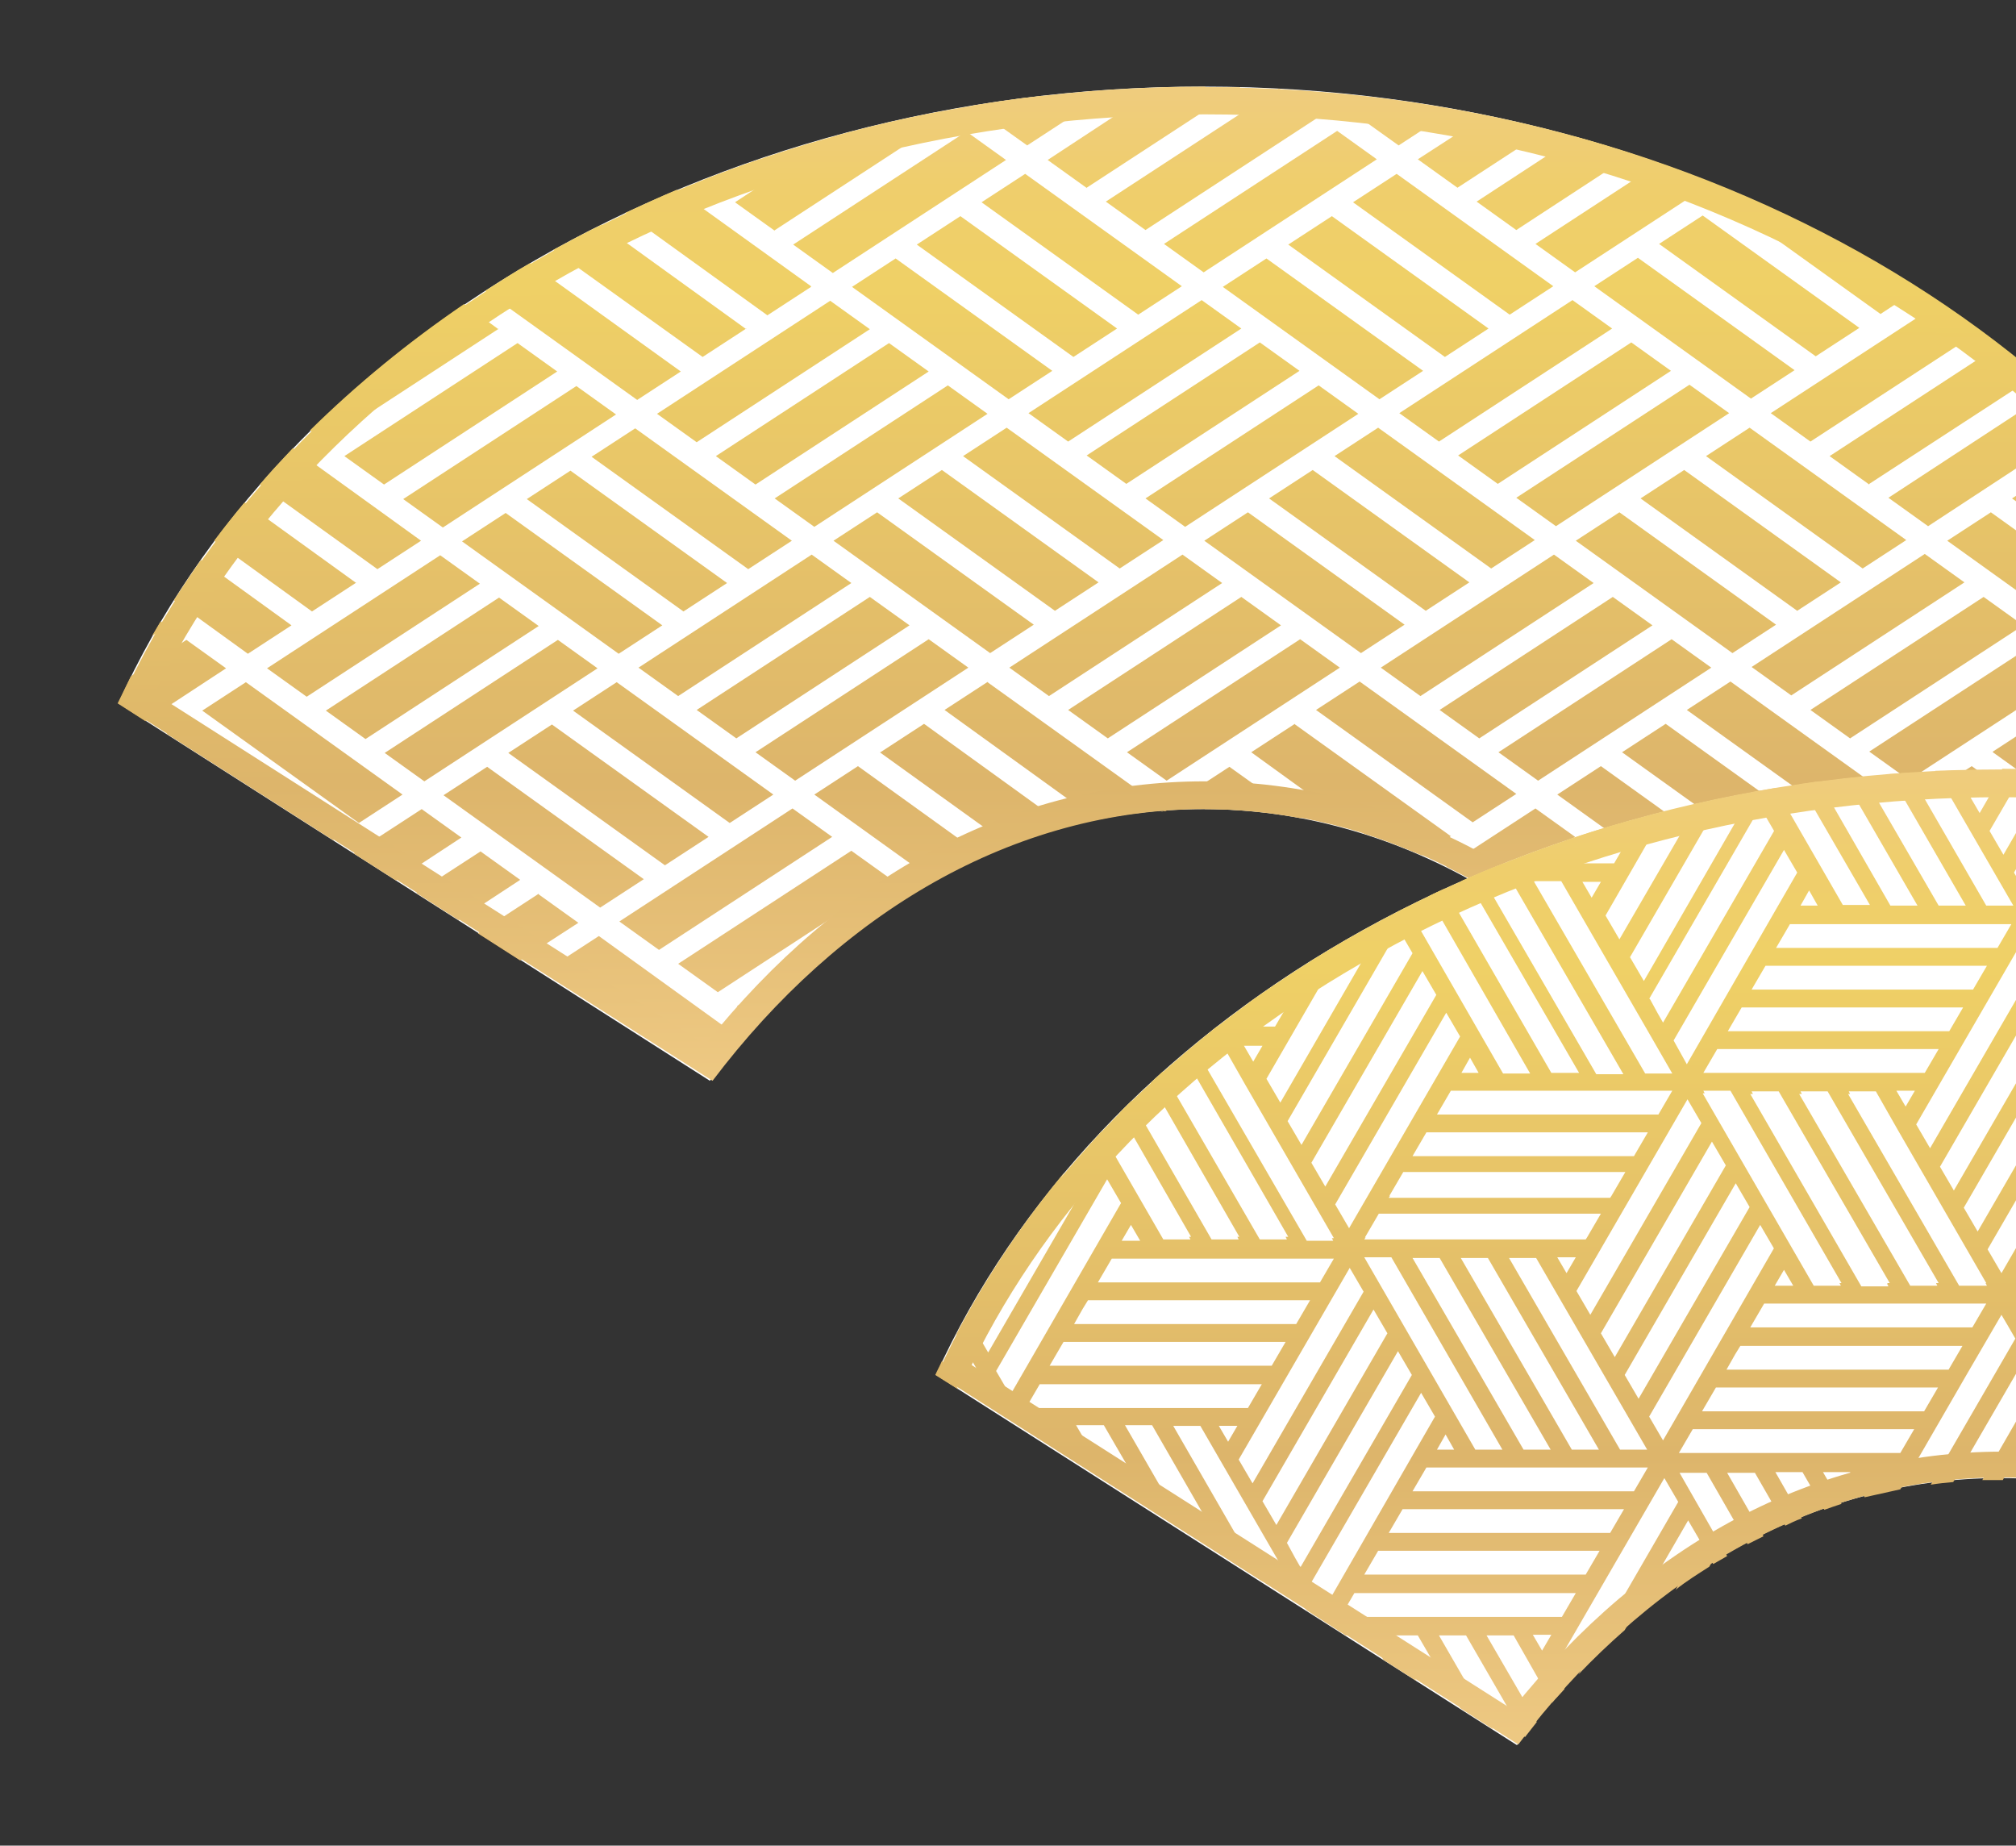 <?xml version="1.0" encoding="UTF-8"?>
<svg id="_レイヤー_2" xmlns="http://www.w3.org/2000/svg" xmlns:xlink="http://www.w3.org/1999/xlink" version="1.1" viewBox="0 0 305 279.2">
  <rect x="0" y="0" width="305" height="279.2" fill="#333333" stroke="none"/>
  <!-- Generator: Adobe Illustrator 30.0.0, SVG Export Plug-In . SVG Version: 2.1.1 Build 123)  -->
  <defs>
    <style>
      .st0 {
        fill: none;
      }

      .st1 {
        fill: url(#_名称未設定グラデーション_4);
      }

      .st2 {
        fill: url(#_名称未設定グラデーション_3);
      }

      .st3 {
        fill: url(#_名称未設定グラデーション_2);
      }

      .st4 {
        fill: #fff;
      }

      .st5 {
        fill: url(#_名称未設定グラデーション);
      }

      .st6 {
        clip-path: url(#clippath);
      }
    </style>
    <clipPath id="clippath">
      <rect class="st0" width="305" height="279.2"/>
    </clipPath>
    <linearGradient id="_名称未設定グラデーション" data-name="名称未設定グラデーション" x1="181.8" y1="116.4" x2="181.8" y2="266.7" gradientTransform="translate(0 279.9) scale(1 -1)" gradientUnits="userSpaceOnUse">
      <stop offset="0" stop-color="#eec983"/>
      <stop offset=".3" stop-color="#ddb56b"/>
      <stop offset=".8" stop-color="#efd066"/>
      <stop offset=".9" stop-color="#efce6c"/>
      <stop offset="1" stop-color="#efcc7e"/>
    </linearGradient>
    <linearGradient id="_名称未設定グラデーション_2" data-name="名称未設定グラデーション 2" x1="182.5" y1="115.7" x2="182.5" y2="266.7" gradientTransform="translate(0 279.9) scale(1 -1)" gradientUnits="userSpaceOnUse">
      <stop offset="0" stop-color="#eec983"/>
      <stop offset=".3" stop-color="#ddb56b"/>
      <stop offset=".8" stop-color="#efd066"/>
      <stop offset=".9" stop-color="#efce6c"/>
      <stop offset="1" stop-color="#efcc7e"/>
    </linearGradient>
    <linearGradient id="_名称未設定グラデーション_3" data-name="名称未設定グラデーション 3" x1="302.8" y1="15.3" x2="302.8" y2="163.4" gradientTransform="translate(0 279.9) scale(1 -1)" gradientUnits="userSpaceOnUse">
      <stop offset="0" stop-color="#eec983"/>
      <stop offset=".3" stop-color="#ddb56b"/>
      <stop offset=".8" stop-color="#efd066"/>
      <stop offset=".9" stop-color="#efce6c"/>
      <stop offset="1" stop-color="#efcc7e"/>
    </linearGradient>
    <linearGradient id="_名称未設定グラデーション_4" data-name="名称未設定グラデーション 4" x1="303.1" y1="15.3" x2="303.1" y2="163.5" gradientTransform="translate(0 279.9) scale(1 -1)" gradientUnits="userSpaceOnUse">
      <stop offset="0" stop-color="#eec983"/>
      <stop offset=".3" stop-color="#ddb56b"/>
      <stop offset=".8" stop-color="#efd066"/>
      <stop offset=".9" stop-color="#efce6c"/>
      <stop offset="1" stop-color="#efcc7e"/>
    </linearGradient>
  </defs>
  <g id="_バック">
    <g class="st6">
      <g>
        <g>
          <path class="st4" d="M346.6,107.2l-89.5,57c-19.2-25.8-45.8-41.8-75.1-41.8s-55.4,15.7-74.6,41.1L17.9,106.4C42.5,52,106.8,13.1,182.1,13.1s140.1,39.2,164.5,94Z"/>
          <path class="st5" d="M321.2,100.9l16.3-10.6c1.2,1.9,2.4,3.9,3.5,5.9l-13.8,9-6-4.3h0ZM336.1,111.6l9.7-6.3c-1-2.1-2-4.2-3.1-6.2l-12.6,8.2,6,4.3h0ZM271,105.2l26.2-17.1-6-4.3-26.2,17.1,6,4.3h0ZM300.1,90.3l-26.2,17.1,6,4.3,26.2-17.1-6-4.3h0ZM282.8,113.7l6,4.3,26.2-17.1-6-4.3-26.2,17.1h0ZM268.7,94.5l-23.7-17-6.6,4.3,23.7,17,6.6-4.3ZM278.5,88.1l-23.7-17-6.6,4.3,23.7,17,6.6-4.3ZM258.1,69l23.7,17,6.6-4.3-23.7-17-6.6,4.3ZM242.2,115.9l-6.6,4.3,23.7,17,6.6-4.3s-23.7-17-23.7-17ZM245.4,113.8l23.7,17,6.6-4.3-23.7-17-6.6,4.3ZM285.5,120.1l-23.7-17-6.6,4.3,23.7,17,6.6-4.3ZM241.1,88.2l-6-4.3-26.2,17.1,6,4.3,26.2-17.1ZM250,94.6l-6-4.3-26.2,17.1,6,4.3,26.2-17.1h0ZM252.9,96.7l-26.2,17.1,6,4.3,26.2-17.1-6-4.3h0ZM298.3,115.9l-6.6,4.3,16.2,11.7,6.7-4.3s-16.3-11.7-16.3-11.7ZM301.5,113.8l16.3,11.7,6.7-4.3-16.4-11.8-6.6,4.3h0ZM311.4,107.4l16.4,11.8,6.7-4.3-16.5-11.9-6.6,4.3h0ZM262.2,139.4l6,4.3,26.2-17.1-6-4.3-26.2,17.1h0ZM277.1,150.1l26.2-17.1-6-4.3-26.2,17.1,6,4.3h0ZM245.3,150.5c3.2,3.2,6.4,6.7,9.3,10.4l3.6,2.6,6.7-4.3-15.7-11.3-3.9,2.5h0ZM252.4,145.8l15.8,11.4,6.7-4.3-15.8-11.4-6.6,4.3h0ZM232.3,122.3l-13.5,8.8c2.3,1.1,4.6,2.4,6.8,3.8l12.7-8.3-6-4.3h0ZM241.1,128.7l-12.5,8.1c2,1.3,4.1,2.8,6,4.3l12.4-8.1-6-4.3h0ZM250,135.1l-12.6,8.2c1.8,1.5,3.6,3.1,5.4,4.7l13.2-8.6-6-4.3h0ZM179.4,120.3l2.9,2.1c4.9,0,9.8.5,14.6,1.4l-10.9-7.8-6.6,4.3ZM195.9,109.5l-6.6,4.3,17,12.3c3,.9,5.9,2.1,8.8,3.3l4.4-2.9-23.7-17h0ZM199.1,107.4l23.7,17,6.6-4.3-23.7-17-6.6,4.3h0ZM175.7,122.7c.2,0,.5,0,.8,0l-.3-.2-.4.3h0ZM324.9,94.5l-23.7-17-6.6,4.3,23.7,17,6.6-4.3ZM334.7,88.1l-23.7-17-6.6,4.3,23.7,17,6.6-4.3ZM331.2,81.1c-3.9-5.2-8.2-10.1-12.9-14.8l-4.1,2.7,16.9,12.2h0ZM273.9,66.8l25.6-16.7c-2-1.5-4-2.9-6-4.3l-25.6,16.7,6,4.3h0ZM282.8,73.2l25.2-16.4c-1.8-1.5-3.7-3.1-5.6-4.5l-25.6,16.7,6,4.3h0ZM291.7,79.6l24.1-15.8c-1.7-1.6-3.4-3.2-5.2-4.8l-24.9,16.3,6,4.3h0ZM271.5,56l-23.7-17-6.6,4.3,23.7,17,6.6-4.3ZM281.3,49.6l-23.7-17-6.6,4.3,23.7,17,6.6-4.3ZM284.5,47.5l5.8-3.8c-8.6-5.5-17.8-10.4-27.5-14.5l-2,1.3,23.7,17h0ZM220.5,28.4l13.5-8.8c-3.1-.8-6.2-1.5-9.3-2.1l-10.2,6.6,6,4.3h0ZM229.4,34.8l17.6-11.5c-2.8-.9-5.7-1.8-8.6-2.6l-15,9.8,6,4.3h0ZM238.3,41.2l20.7-13.5c-2.6-1-5.3-2-8-3l-18.7,12.2,6,4.3h0ZM164.4,28.4l23.3-15.2c-1.9,0-3.7,0-5.6,0s-4.7,0-7,.1l-16.6,10.9s6,4.3,6,4.3ZM173.3,34.8l26.2-17.1-6-4.3h0l-26.2,17.1,6,4.3h0ZM208.3,24.1l-6-4.3-26.2,17.1,6,4.3,26.2-17.1h0ZM162,17.7l-4.4-3.2c-3.6.4-7.1.9-10.6,1.5l8.4,6,6.6-4.3h0ZM168.4,13.6c-1.8.1-3.6.3-5.4.4l2.2,1.6,3.1-2h0ZM128.9,43.4l23.7,17,6.6-4.3-23.7-17-6.6,4.3ZM138.7,37l23.7,17,6.6-4.3-23.7-17-6.6,4.3ZM172.2,47.6l6.6-4.3-23.7-17-6.6,4.3,23.7,17ZM115.2,24c-2.9,1-5.9,2.1-8.7,3.2l1.8,1.3,6.9-4.5h0ZM117.1,34.9l26.2-17.1-1.2-.9c-5.3,1-10.4,2.2-15.5,3.6l-15.4,10.1,6,4.3h0ZM152.2,24.2l-6-4.3-26.2,17.1,6,4.3s26.2-17.1,26.2-17.1ZM217.7,66.8l26.2-17.1-6-4.3-26.2,17.1,6,4.3h0ZM220.6,68.9l6,4.3,26.2-17.1-6-4.3s-26.2,17.1-26.2,17.1ZM255.6,58.2l-26.2,17.1,6,4.3,26.2-17.1-6-4.3h0ZM185,43.4l23.7,17,6.6-4.3-23.7-17-6.6,4.3h0ZM225.2,49.7l-23.7-17-6.6,4.3,23.7,17,6.6-4.3ZM228.4,47.6l6.6-4.3-23.7-17-6.6,4.3,23.7,17ZM212.5,94.5l-23.7-17-6.6,4.3,23.7,17,6.6-4.3ZM192,75.4l23.7,17,6.6-4.3-23.7-17-6.6,4.3ZM201.9,69l23.7,17,6.6-4.3-23.7-17-6.6,4.3ZM155.6,62.5l6,4.3,26.2-17.1-6-4.3-26.2,17.1h0ZM170.4,73.2l26.2-17.1-6-4.3-26.2,17.1,6,4.3h0ZM205.5,62.6l-6-4.3-26.2,17.1,6,4.3,26.2-17.1ZM178.9,83.9l-26.2,17.1,6,4.3,26.2-17.1-6-4.3h0ZM187.8,90.3l-26.2,17.1,6,4.3,26.2-17.1-6-4.3h0ZM196.7,96.7l-26.2,17.1,6,4.3,26.2-17.1-6-4.3ZM132.7,77.5l-6.6,4.3,23.7,17,6.6-4.3-23.7-17h0ZM166.2,88.1l-23.7-17-6.6,4.3,23.7,17,6.6-4.3ZM176,81.7l-23.7-17-6.6,4.3,23.7,17,6.6-4.3h0ZM123.2,120.2l18.1,13c2.4-1.4,4.9-2.6,7.4-3.7l-18.9-13.6-6.6,4.3h0ZM133.1,113.8l19.6,14.1c2.9-1.1,5.7-2.1,8.7-2.8l-21.6-15.6-6.6,4.3h0ZM149.5,103.1l-6.6,4.3,23,16.6c.6-.1,1.2-.2,1.8-.3l5.4-3.5-23.7-17h0ZM96.6,101l6,4.3,26.2-17.1-6-4.3-26.2,17.1h0ZM131.6,90.3l-26.2,17.1,6,4.3,26.2-17.1-6-4.3ZM114.3,113.8l6,4.3,26.2-17.1-6-4.3s-26.2,17.1-26.2,17.1ZM131.6,49.8l-6-4.3-26.2,17.1,6,4.3,26.2-17.1h0ZM114.3,73.3l26.2-17.1-6-4.3-26.2,17.1s6,4.3,6,4.3ZM143.4,58.3l-26.2,17.1,6,4.3,26.2-17.1s-6-4.3-6-4.3ZM103,56.2l-22.8-16.4c-2.3,1.3-4.6,2.8-6.8,4.2l23,16.5,6.6-4.3h0ZM112.9,49.8l-21.9-15.8c-2.5,1.2-4.9,2.5-7.3,3.8l22.6,16.2,6.6-4.3h0ZM122.7,43.3l-20.3-14.6c-2.6,1.1-5.2,2.3-7.8,3.5l21.5,15.5,6.6-4.3h0ZM100.2,94.6l-23.7-17-6.6,4.3,23.7,17s6.6-4.3,6.6-4.3ZM110,88.2l-23.7-17-6.6,4.3,23.7,17s6.6-4.3,6.6-4.3ZM113.2,86.1l6.6-4.3-23.7-17-6.6,4.3,23.7,17h0ZM75.4,49.8l-5.2-3.8c-8.5,5.8-16.3,12.2-23.3,19.1l2.4,1.7,26.2-17.1h0ZM78.3,51.9l-26.2,17.1,6,4.3,26.2-17.1s-6-4.3-6-4.3ZM93.2,62.7l-6-4.3-26.2,17.1,6,4.3s26.2-17.1,26.2-17.1ZM218.2,17.7l-2.6-1.9c-5-.8-10-1.4-15.2-1.8l11.2,8,6.6-4.3ZM72.6,88.3l-6-4.3-26.2,17.1,6,4.3s26.2-17.1,26.2-17.1ZM55.3,111.8l26.2-17.1-6-4.3-26.2,17.1s6,4.3,6,4.3ZM84.4,96.8l-26.2,17.1,6,4.3,26.2-17.1-6-4.3ZM44.1,94.6l-13.7-9.9c-1.4,2-2.8,4.1-4.1,6.1l11.2,8.1,6.6-4.3ZM53.9,88.2l-16.9-12.2c-1.6,1.9-3.1,3.8-4.6,5.8l14.8,10.7s6.6-4.3,6.6-4.3ZM63.7,81.8l-19.4-14c-1.7,1.8-3.4,3.6-5,5.5l17.8,12.8,6.6-4.3h0ZM27.4,109.6l-2.2,1.4,25.2,16.1.7-.5-23.7-17ZM30.6,107.5l23.7,17,6.6-4.3-23.7-17s-6.6,4.3-6.6,4.3ZM24.3,94c-.4.7-.9,1.5-1.3,2.2l2.3-1.5-1-.7ZM28.2,96.8l-8.4,5.5c-.7,1.4-1.3,2.7-2,4.1l4.2,2.7,12.2-8-6-4.3h0ZM93.7,139.4l6,4.3,26.2-17.1-6-4.3-26.2,17.1ZM108.6,150.1l26.2-17.1-6-4.3-26.2,17.1s6,4.3,6,4.3ZM111.5,152.2l3.4,2.4c7-7.7,14.7-14.2,23-19.3l-.2-.2-26.2,17.1h0ZM73.7,116l-6.6,4.3,23.7,17,6.6-4.3-23.7-17h0ZM76.9,113.9l23.7,17,6.6-4.3-23.7-17s-6.6,4.3-6.6,4.3ZM117,120.2l-23.7-17-6.6,4.3,23.7,17,6.6-4.3ZM83.9,145.9l23.7,17,.8-.5c1.3-1.7,2.7-3.4,4.1-5l-21.9-15.8-6.6,4.3h0ZM63.8,122.4l-10.3,6.7,6.4,4.1,9.9-6.5s-6-4.3-6-4.3ZM72.7,128.8l-9.7,6.3,6.4,4.1,9.3-6.1-6-4.3h0ZM81.5,135.2l-9.2,6,6.4,4.1,8.8-5.7-6-4.3h0Z"/>
          <path class="st3" d="M182.3,17.3c35.9,0,70.3,8.9,99.4,25.9,14,8.1,26.3,17.9,36.7,29,9.6,10.3,17.4,21.5,23.1,33.4l-83.2,53c-20.6-26.1-47.4-40.4-76.1-40.4s-55,14.1-75.5,39.8L23.4,104.9c5.8-11.8,13.6-23,23.2-33.2,10.4-11,22.8-20.7,36.7-28.8,29-16.8,63.3-25.6,99-25.6M182.3,13.1C107,13.1,42.8,52,18.1,106.4l89.7,57.1c19.2-25.4,45.5-41.1,74.6-41.1s55.9,16,75.1,41.8l89.5-57c-24.4-54.8-88.9-94-164.6-94h0Z"/>
        </g>
        <g>
          <path class="st4" d="M464,208.7l-87.8,55.9c-18.9-25.3-44.9-41-73.6-41s-54.4,15.4-73.1,40.4l-87.9-56c24.2-53.4,87.2-91.5,161.1-91.5s137.5,38.4,161.4,92.3h0Z"/>
          <path class="st2" d="M142.5,205.8l2.5,4.4-3.5-2.2c.3-.7.7-1.4,1-2.1h0ZM376.2,264.6h.1c0,0-.1,0-.1,0,0,0,0,0,0,0h0ZM463.3,207l-2,3.4,2.8-1.8c-.2-.6-.5-1.1-.8-1.7h0ZM443.3,221.7h0c0,.1-2.3,1.6-2.3,1.6l-11.2-19.3h-4.1l12.3,21.3-2.3,1.5-13.1-22.7h-4.1l14.2,24.7-2.3,1.5-15.1-26.1h-4.1l16.2,28.1-5.8,3.7h-8.3l-2.1,3.6h4.7l-4.3,2.7h-2l-1.2,2-5,3.2,8.1-14s0,0,0,0l3-5.2h0s-2.1-3.6-2.1-3.6l-15.6,27-4,2.6-1.2-2.1-13-22.4h-4.1l15.3,26.5-2.3,1.5-16.1-28h-4.1l16.8,29h1.9l-4,2.5h-8.6c-.7-.9-1.4-1.7-2.1-2.5h2.3l-16.8-29h-4.1l13.5,23.4c-2.1-2.2-4.3-4.3-6.5-6.3h0c0-.1-2.1-3.7-2.1-3.7l-.8,1.3c-.7-.6-1.4-1.2-2.1-1.7l1.3-2.3-2.1-3.6-2.1,3.7c-.7-.5-1.5-1.1-2.2-1.6l2.8-4.9-2.1-3.6-3.8,6.5c-.8-.5-1.5-1-2.3-1.4h0c0-.1-.3-.1-.3-.1-1.6-1-3.3-1.9-5-2.7h6.9l2.1-3.6h-17c-2.8-1.1-5.7-2-8.5-2.7h3.6l-16.8-29.1h-4.1l16.7,28.9c-1.2-.3-2.4-.6-3.6-.8l-.7-1.3-.6,1c-1-.2-1.9-.3-2.9-.5l1.7-3,.2-.3h0s-2.1-3.6-2.1-3.6l-3.7,6.4c-1-.1-2-.2-3-.2l5.1-8.9h0l-2.1-3.6-7.1,12.4h-.4c-.9,0-1.8,0-2.7,0l8.7-15.1h0l-2.1-3.6h0l-1.2,2.1-9.8,16.9c-1.1.1-2.2.2-3.4.4l12.8-22.1h0l-1.1-1.9-1-1.7h0l-5.3,9.1-10,17.3c-1.8.4-3.6.8-5.4,1.2l-2.2-3.8h-4.1l2.8,4.8c-.9.3-1.8.6-2.6.9l-3.3-5.7h-4.1l4,7c-.9.3-1.7.7-2.5,1.1l-4.6-8h-4.2l5.5,9.6c-.8.4-1.6.8-2.4,1.2l-6.2-10.8h-4.1l7.2,12.6c-.7.4-1.4.8-2.1,1.2l-.2-.3-.4.7c-1.7,1.1-3.5,2.2-5.1,3.5l4-6.9-2.1-3.6-9.6,16.6c-2.4,2.1-4.8,4.4-7,6.7l15.1-26.1-2.1-3.6-16.8,29,1.7,2.9c-.6.7-1.3,1.4-1.9,2.1l-2.5-4.4h0l-3.3-5.8h-4.1l7.6,13.1c-.6.8-1.2,1.5-1.8,2.3l-8.9-15.4h-4.1l8.2,14.2-5-3.2-6.4-11h-4.1l3.9,6.9-5-3.2-2.1-3.7h-3.6l-5.9-3.8-3.1-5.4-13-22.5h-4.1l13.6,23.6-5-3.2-11.8-20.5h-4.1l9.4,16.3-5-3.2-7.6-13.1h-4.2l5.2,8.9-5-3.2-3.3-5.8h-4.1l.9,1.6-7.6-4.8h1.9l-6.1-10.5c4.5-8.6,9.9-16.7,16.3-24.4l-13.6,23.6,2.1,3.6,16.8-29-1.4-2.5c.6-.6,1.1-1.2,1.7-1.9l9.4,16.3h4.1l-.2-.4h.3l-10.8-18.8c.6-.6,1.2-1.2,1.8-1.8l12.1,21h4.1l-.2-.4h.3l-13.4-23.3c.6-.6,1.2-1.1,1.8-1.7l14.7,25.4h4.1l-.2-.4h.4l-15.9-27.6c1.7-1.4,3.4-2.8,5.1-4.2h8.8l2.1-3.6h-6.1c1.3-.9,2.6-1.8,3.9-2.7h3.8l2.1-3.6h-.4c1.8-1.1,3.6-2.2,5.5-3.3l-12.2,21.1,2.1,3.6,16.2-28c1-.5,2-1.1,3-1.6l14.5,25.2h4.1l-15.4-26.8c.8-.4,1.6-.8,2.5-1.2l16.1,27.9h4.2l-16.8-29h-1.1c2.1-.9,4.3-1.9,6.5-2.7h16.7l2.1-3.6h-9c2.9-1,5.8-1.9,8.7-2.7h1.9l.4-.6c1.2-.3,2.5-.7,3.7-1l-9.1,15.8h0s2.1,3.6,2.1,3.6l11.9-20.5c1.2-.3,2.4-.5,3.6-.8l-13.9,24h0l2.1,3.6,16.5-28.6c1.1-.2,2.2-.4,3.4-.6l10.2,17.7h4.1l-10.6-18.3c1-.1,1.9-.3,2.9-.4l10.8,18.8h4.1l-11.1-19.2c1-.1,2-.2,3-.3l11.3,19.5h4.1l-11.5-19.9c1,0,2-.2,3-.2l11.6,20.1h4.1l-11.8-20.4c1,0,2,0,3.1-.1h0c0,.1,0,0,0,0,1.1,0,2.1,0,3.2,0l-1.7,2.9,2.1,3.6,3.8-6.6c1,0,2.1,0,3.1,0l-5.4,9.3,2.1,3.6,7.4-12.8c1,0,2,0,3.1.1l-8.9,15.4,2.1,3.6,10.8-18.7c1.1,0,2.2.2,3.3.2l-.8,1.4h13c5,.7,10,1.6,14.9,2.7h-29.5l-.8,1.3-1.3,2.3h33.6l1.6-2.8c.9.2,1.8.4,2.8.7l-1.5,2.6-11.5,19.9h0l2.1,3.6,14.5-25.2c.9.2,1.8.5,2.7.8v.2c-.1,0-15.7,27-15.7,27h0l2.1,3.6,16.8-29h0l-.5-.9c1.3.4,2.6.8,3.9,1.2l10,17.3h4.1l-9-15.5c1.4.5,2.7,1,4,1.5l8.1,14h4.1l-6.8-11.8c1.4.6,2.8,1.2,4.2,1.8l5.8,10h4.1l-4.2-7.3c1.5.7,3,1.5,4.5,2.3l2.9,5h4.2l-1-1.6c2.7,1.6,5.3,3.2,7.9,4.9h-2.2l16.8,29h4.1l-15.5-26.9c1.8,1.2,3.6,2.5,5.4,3.8l13.3,23.1h4.2l-9.8-17c2.2,1.9,4.4,3.8,6.5,5.8l6.5,11.2h4.1l-.2-.4c.8,1,1.6,1.9,2.4,2.9h-28.4l-2.1,3.6h0,0s33.4,0,33.4,0c.6.8,1.2,1.6,1.8,2.4l-14,24.3,2.1,3.6,14.3-24.7c.6.8,1.1,1.7,1.7,2.5l-14.4,24.9,2.1,3.6,14.5-25.1c.5.9,1.1,1.8,1.6,2.7l-14.5,25.1h0ZM443.4,191h-33.6l-2,3.6h0l-.2.3h33.5l.2-.3h0l2.1-3.6ZM413.3,185l-2.1,3.6h0s33.5,0,33.5,0l2.1-3.6h0s-33.5,0-33.5,0h0ZM418.5,176h2.6l-1.3-2.3-1.3,2.3ZM416.3,166.9l-16.8,29,2.1,3.6,16.8-29-2.1-3.6h0ZM412.7,160.6l-16.8,29,2.1,3.6,16.8-29-2.1-3.6ZM393.5,214l2.1-3.6h-33.6l-.8,1.3-1.3,2.3h33.6,0ZM358.4,216.7l-2.1,3.6h33.6l2.1-3.6h-33.6ZM397.2,207.7l2.1-3.6h-33.6l-2.1,3.6h33.6ZM309,187.7l-.2.3h33.5l.2-.3h0l2.1-3.6h-33.6l-2,3.6h0,0ZM300.2,194.1h.3l-13.4-23.2h0l-3.3-5.8h-4.1l.2.4h-.3l16.8,29h4.2l-.2-.4h0ZM292.9,194.1h.4l-16.8-29h-4.1l.2.4h-.4l16.8,29h4.1l-.2-.4ZM285.6,194.1h.3l-16.8-29h-4.1l.2.4h-.4l16.8,29.1h4.1l-.2-.4h0ZM278.3,194.1h.3l-16.8-29.1h-4.1l.2.4h-.3l16.8,29.1h4.1l-.2-.4ZM269.9,192.1l-1.4,2.4h2.8l-1.4-2.4h0ZM223.2,219.3h4.1l-16.8-29.1h-4.1l16.8,29.1ZM218.7,217l-1.3,2.3h2.6l-1.3-2.3ZM206.6,187.2l-.2.3h33.5l.2-.3h0l2.1-3.6h-33.6l-2.1,3.6h0ZM210.3,180.9l-.2.3h33.5l.2-.3h0l2.1-3.6h-33.6l-2.1,3.6h0ZM249.3,171.3h0s-33.5,0-33.5,0l-2.1,3.6h0,0s33.5,0,33.5,0l2.1-3.6h0,0ZM257.4,169.9l-2.1-3.6-16.8,29,2.1,3.6,16.8-29h0ZM242.2,201.7l2.1,3.6,16.8-29-2.1-3.6-16.8,29h0ZM235.6,190.2l1.4,2.4,1.4-2.4h-2.8ZM230.5,219.3h4.1l-16.8-29h-4.1l16.8,29h0ZM237.8,219.3h4.1l-16.8-29h-4.1l16.8,29h0ZM245.1,219.3h4.1l-16.8-29h-4.1l16.8,29ZM264.7,182.6l-2.1-3.6-16.8,29,2.1,3.6,16.8-29h0ZM263.5,152.4l-2.1,3.6h33.5l2.1-3.6h-33.5ZM298.5,149.7l2.1-3.6h-33.5l-2.1,3.6h33.5ZM259.8,158.7l-2.1,3.6h33.5l2.1-3.6h-33.5ZM286.9,165l1.4,2.4,1.4-2.4h-2.8ZM295.6,180.1l16.8-29-2.1-3.6-16.8,29,2.1,3.6h0ZM316,157.3l-2.1-3.6-16.8,29,2.1,3.6,16.8-29h0ZM325.7,169.3h4.1l-16.8-29.1h-4.1l16.8,29.1ZM320.4,140.3h-4.2l16.8,29h4.1l-16.8-29h0ZM340.3,169.3h4.1l-16.8-29h-4.1l16.8,29h0ZM319.8,169.1h2.6l-1.3-2.3-1.3,2.3ZM318.2,171.8l-2.1,3.6h33.5s2.1-3.6,2.1-3.6h-33.5ZM314.6,178.1l-2.1,3.6h33.5l2.1-3.6h-33.5ZM337.3,202.2l2.1,3.6,16.8-29-2.1-3.6-16.8,29h0ZM341,208.5l2.1,3.6,16.8-29-2.1-3.6-16.8,29ZM373.1,201.4h4.1l-.2-.4h.3l-16.8-29.1h-4.1l.2.4h-.3l16.8,29.1ZM362.2,159.2l-2.1,3.6h33.5l2.1-3.6h-33.5ZM397.3,156.5l2.1-3.6h-33.5l-2.1,3.6h33.5,0ZM358.6,165.6l-2.1,3.6h33.5l2.1-3.6h-33.5ZM398.9,200.9h.3l-13.4-23.2h0l-3.3-5.8h-4.1l.2.4h-.3l16.8,29h4.1l-.2-.4h0ZM391.6,200.9h.4l-16.8-29h-4.1l.2.4h-.3l16.8,29h4.1l-.2-.4h0ZM384.3,200.9h.3l-16.8-29h-4.1l.2.4h-.4l16.8,29.1h4.1l-.2-.4h0ZM388.4,171.9h-2.8l1.4,2.4,1.4-2.4ZM367.2,201.4h2.8l-1.4-2.4-1.4,2.4h0ZM392.2,183.3l2.1,3.6,16.8-29-2.1-3.6-16.8,29h0ZM405.4,148l-16.8,29,2.1,3.6,16.8-29-2.1-3.6ZM369.5,146.6l-2.1,3.6h33.5l2.1-3.6h-33.5ZM371.1,143.9h2.6l-1.3-2.3-1.3,2.3ZM368.8,135.3l-16.8,29h0s2,3.5,2,3.5h0c0,0,0,0,0,0h0s13.1-22.7,13.1-22.7l.6-1.1s0,0,0,0l2.8-4.9.2-.3h0s-2.1-3.6-2.1-3.6h0ZM348.4,158l1.1,1.9v.2c.1,0,.3.3.3.3l.6,1.1,16.8-29h0l-2.1-3.6-16.8,29h0ZM335,140.3h-4.1l16.8,29h4.1l-3.8-6.6-13-22.5h0ZM339.5,142.6l1.4-2.4h-2.8l1.4,2.4ZM312.5,131.2h33.6l2.1-3.6h-33.6l-2.1,3.6h0ZM308.9,137.5h33.5l2.1-3.6h-33.5l-2,3.6h0ZM289.9,170.1l2.1,3.6,16.8-29-2.1-3.6-16.8,29h0ZM270.8,139.8l-2.1,3.6h33.5l2.1-3.6h-33.5,0ZM272.4,137h2.6l-1.3-2.3-1.3,2.3ZM270,128.4l-16.8,29h0s2,3.6,2,3.6h0s13.7-23.8,13.7-23.8c0,0,0,0,0,0l3-5.2h0s-2.1-3.6-2.1-3.6h0ZM249.6,151.1h0s1.2,2.2,1.2,2.2l.8,1.4,16.8-29h0s-2.1-3.6-2.1-3.6l-16.8,29h0ZM239.4,133.4l1.4,2.4,1.4-2.4h-2.8ZM232.1,133.4l16.8,29h4.1l-3.8-6.6-13-22.5h-4.1,0ZM241.5,162.5h4.1l-16.8-29h-4.1l16.8,29h0ZM219.5,165l-2.1,3.6h0,0s33.5,0,33.5,0l2.1-3.6h0,0s-33.5,0-33.5,0ZM221.1,162.3h2.6l-1.3-2.3-1.3,2.3h0ZM218.8,153.2l-16.8,29,2.1,3.6,16.8-29-2.1-3.6ZM215.2,146.9l-16.8,29,2.1,3.6,16.8-29-2.1-3.6h0ZM194.8,169.6l2.1,3.6,16.8-29-2.1-3.6-16.8,29h0ZM188.2,158.2l1.4,2.4,1.4-2.4h-2.8ZM197.5,187.7h4.2l-.2-.4h.3l-13.4-23.2h0l-3.3-5.8h-4.1l.2.4h-.3l16.8,29h0ZM168.2,190.4l-2.1,3.6h33.6l2.1-3.6h-33.6ZM196.1,200.3l2.1-3.6h-33.6l-.8,1.3-1.3,2.3h33.6ZM160.9,203l-2.1,3.6h33.6l2.1-3.6h-33.6ZM169.7,187.7h2.8l-1.4-2.4-1.4,2.4ZM152.8,211.1l16.8-29.1-2.1-3.6-16.8,29,2.1,3.6ZM188.8,213l2.1-3.6h-33.6l-2.1,3.6h33.5ZM187.2,215.7h-2.8l1.4,2.4,1.4-2.4h0ZM189.5,224.4l16.8-29h0s-2.1-3.6-2.1-3.6l-16.8,29h0l2.1,3.6h0ZM209.9,201.7h0s-2.1-3.6-2.1-3.6l-16.8,29h0s2.1,3.6,2.1,3.6l16.8-29h0ZM196.8,237l16.8-29h0s-2.1-3.6-2.1-3.6l-16.8,29h0s1.2,2.2,1.2,2.2l.8,1.4h0ZM200.4,243.3l13.7-23.8s0,0,0,0l3-5.2h0s-2.1-3.6-2.1-3.6l-16.8,29h0s2.1,3.6,2.1,3.6h0s0,0,0,0ZM234.7,247.3h-2.8l1.4,2.4,1.4-2.4h0ZM238.4,241h-33.5l-2.1,3.6h33.5l2.1-3.6ZM242,234.6h-33.5l-2.1,3.6h33.5l2.1-3.6ZM245.7,228.3h-33.5l-2.1,3.6h33.5l2.1-3.6ZM249.3,222h-33.5l-2.1,3.6h33.5l2.1-3.6h0ZM268.4,188.9l-2.1-3.6-16.8,29,2.1,3.6,16.8-29.1ZM285.9,222.5h-2.8l1.4,2.4,1.4-2.4ZM289.6,216.2h-33.5l-2.1,3.6h33.5l2.1-3.6h0ZM293.2,209.9h-33.6l-2.1,3.6h33.6l2.1-3.6h0ZM296.9,203.6h-33.6l-.8,1.3-1.3,2.3h33.6l2.1-3.6h0ZM300.5,197.2h-33.6l-2.1,3.6h33.6l2.1-3.6h0ZM319.6,163.6l-2.1-3.6-16.8,29,2.1,3.6,16.8-29ZM338.7,194.4l.2-.3h0l2.1-3.6h-33.5l-2,3.6h0l-.2.3h33.5,0ZM334.3,197.1l1.4,2.4,1.4-2.4h-2.8ZM333.4,226.1l-16.8-29h-4.1l16.8,29h4.1ZM340.7,226.1l-16.8-29h-4.1l16.8,29h4.1ZM348,226.1l-16.8-29h-4.1l16.8,29h4.1ZM363.4,189.4l-2.1-3.6-16.8,29,2.1,3.6,16.8-29h0ZM367.1,195.7l-2.1-3.6-16.8,29,2.1,3.6,16.8-29.1h0ZM364.2,229.4h-4.1l16.8,29h4.2l-16.8-29h0ZM386.2,226.6l2.1-3.6h-33.5l-2,3.6h33.5,0ZM384.7,229.4h-2.8l1.4,2.4,1.4-2.4ZM386.9,238.1l16.8-29h0s-2.1-3.6-2.1-3.6l-16.8,29h0l2.1,3.6h0ZM407.4,215.4h0s-2.1-3.6-2.1-3.6l-16.8,29h0s2.1,3.6,2.1,3.6l16.8-29h0ZM411,221.7h0s-2.1-3.6-2.1-3.6l-16.8,29h0l1.2,2.2.8,1.4,16.8-29ZM417.5,233l-1.3-2.3-1.3,2.3h2.6ZM408.1,203.9h-4.1l16.8,29.1h4.1l-16.8-29.1ZM437.4,201.2l.2-.3h0l2.1-3.6h-33.5l-2,3.6h0l-.2.3h33.5,0ZM435.9,203.9h-2.8l1.4,2.4,1.4-2.4ZM459.9,200.2l-10.1,17.6,5-3.2,6.7-11.5c-.5-1-1-1.9-1.5-2.9Z"/>
          <path class="st1" d="M302.9,116.4c-73.9,0-136.9,38.1-161.1,91.5l87.9,56c18.8-25,44.6-40.4,73.2-40.4s54.8,15.7,73.6,41l87.8-55.9c-24-53.8-87.2-92.3-161.4-92.3h0ZM377.5,259.2c-20.2-25.6-46.5-39.6-74.6-39.6s-54,13.8-74.1,39l-81.8-52.1c11.9-24.4,32.2-45.4,58.8-60.7,28.5-16.5,62.1-25.2,97.1-25.2s69,8.8,97.5,25.4c26.7,15.5,46.9,36.6,58.7,61.3l-81.6,52h0Z"/>
        </g>
      </g>
    </g>
  </g>
</svg>